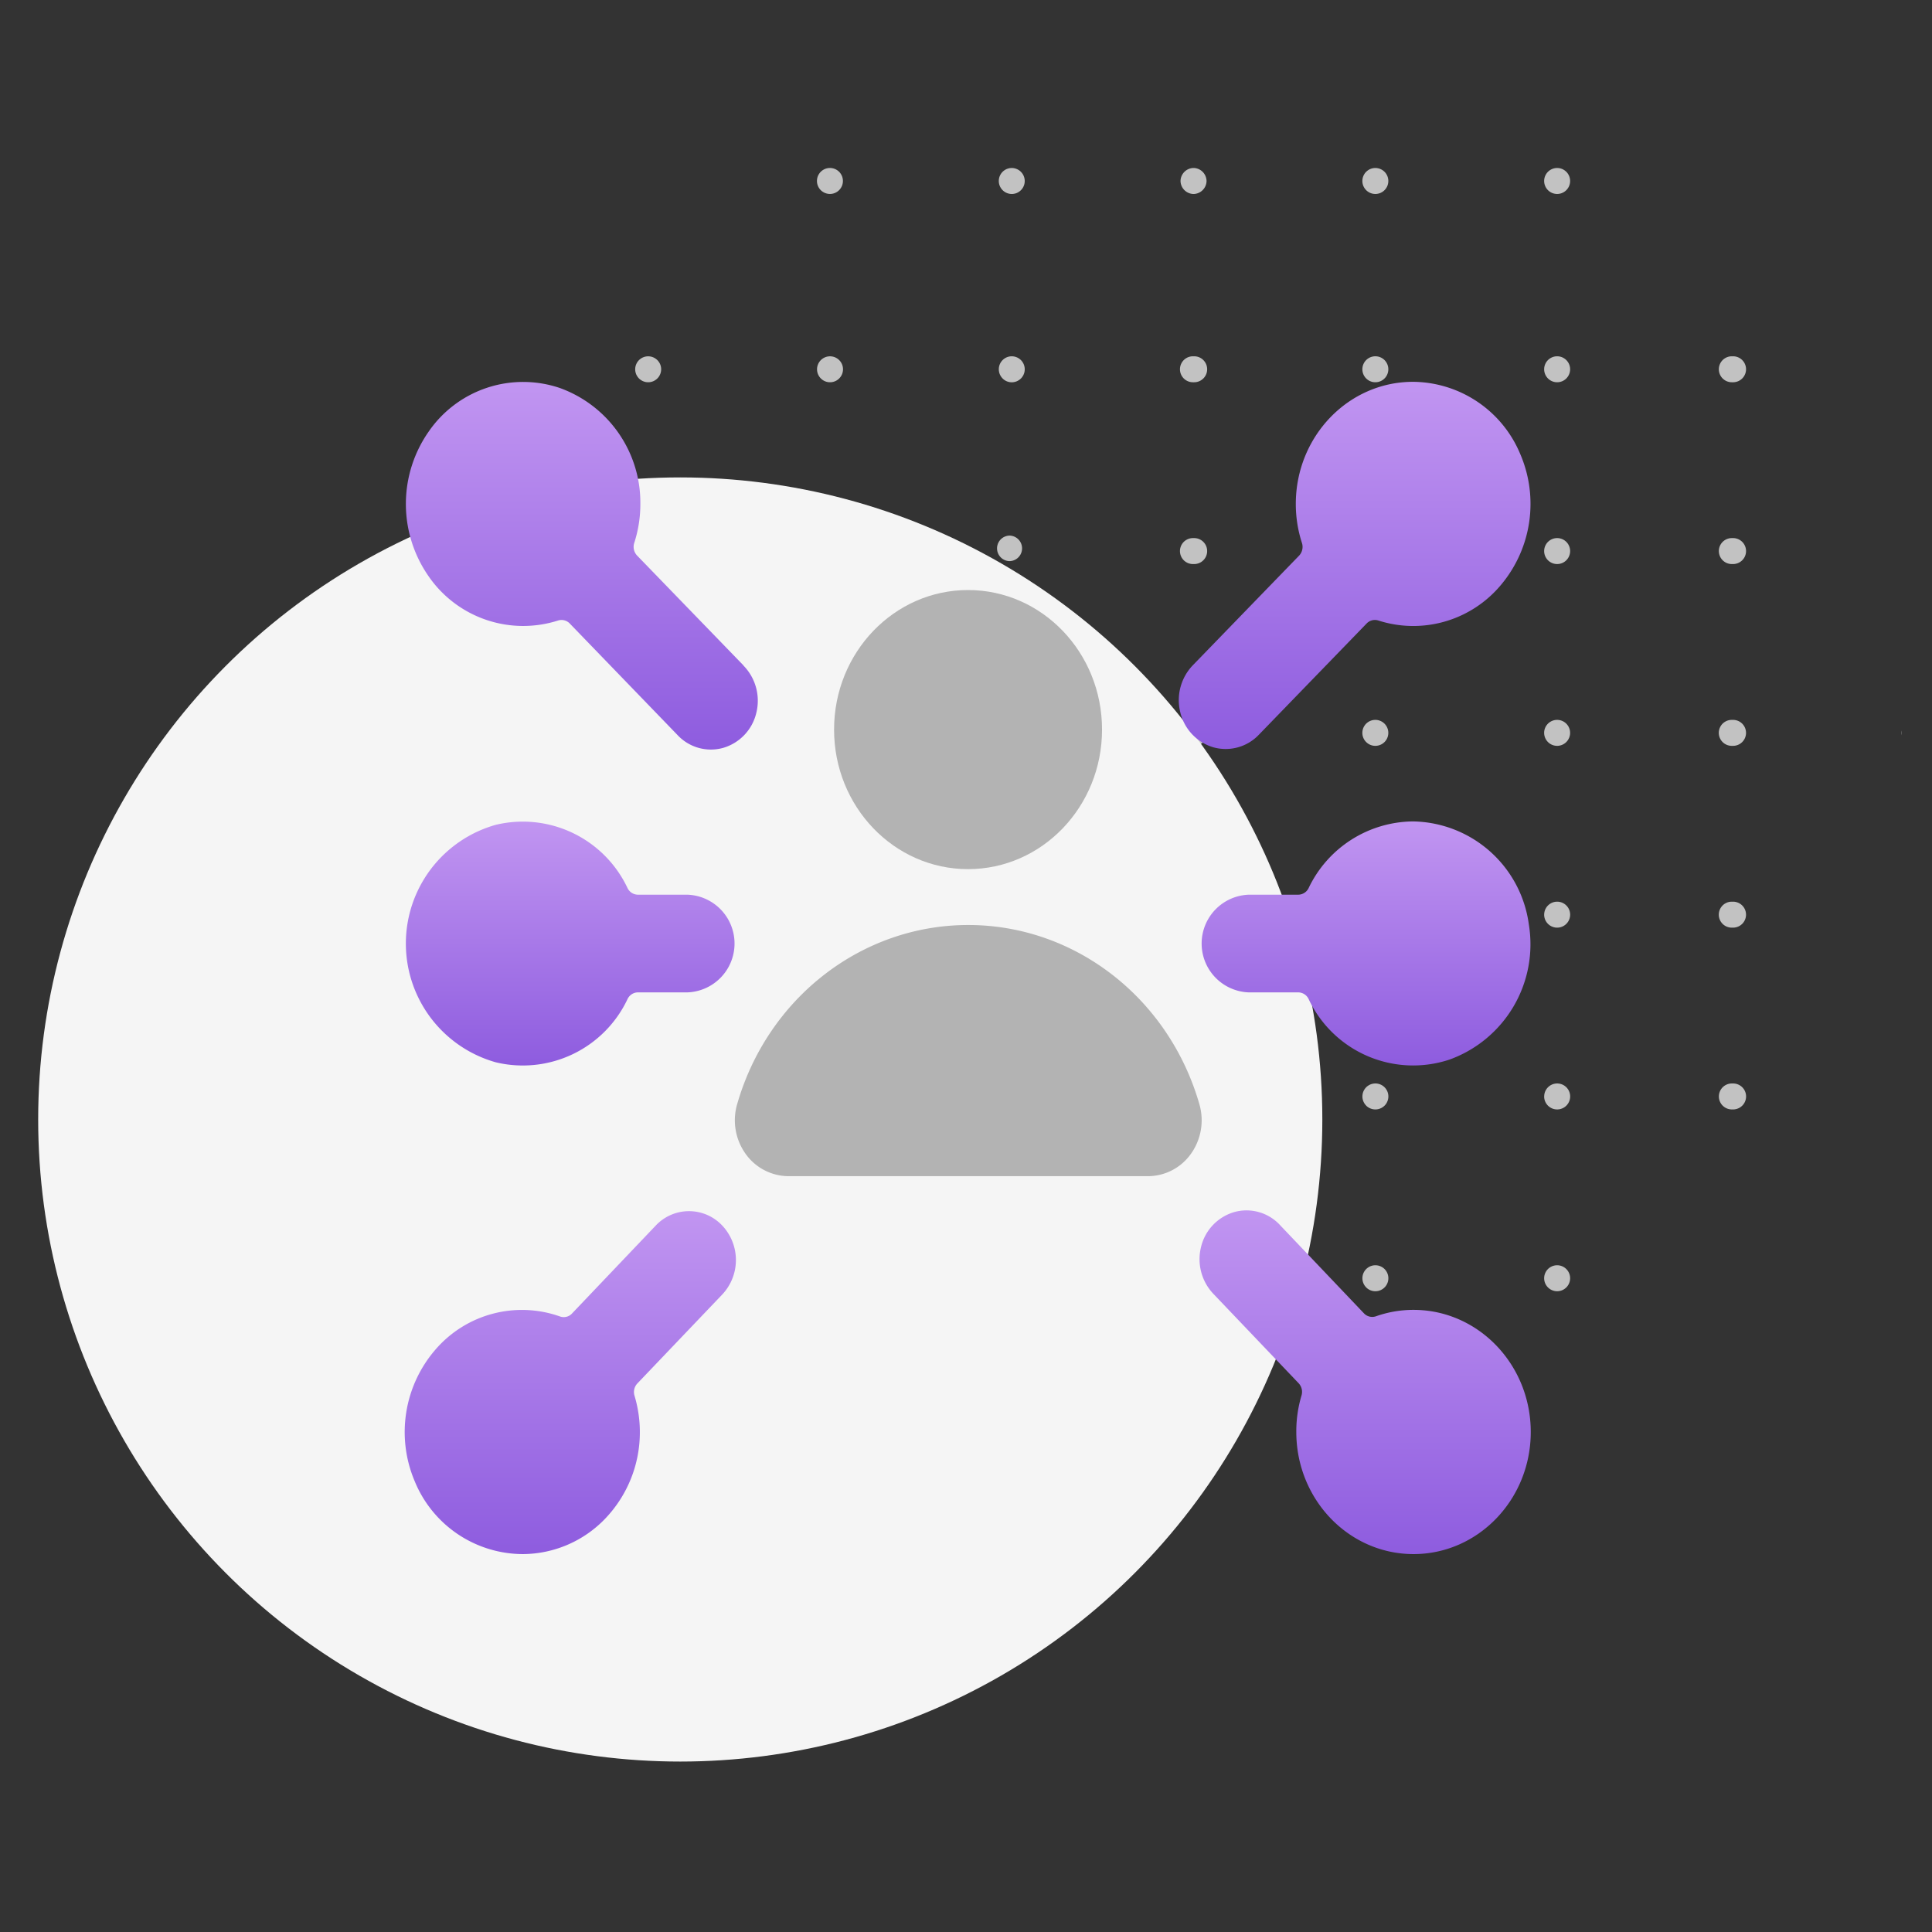 <svg xmlns="http://www.w3.org/2000/svg" xmlns:xlink="http://www.w3.org/1999/xlink" width="253" height="253" viewBox="0 0 253 253">
  <rect x="0" y="0" width="253" height="253" fill="#333333" stroke="none"/>
  <defs>
    <linearGradient id="linear-gradient" x1="0.5" x2="0.5" y2="1" gradientUnits="objectBoundingBox">
      <stop offset="0" stop-color="#c195f1"/>
      <stop offset="1" stop-color="#8e5cdf"/>
    </linearGradient>
    <clipPath id="clip-Affiliate_partner">
      <rect width="253" height="253"/>
    </clipPath>
  </defs>
  <g id="Affiliate_partner" data-name="Affiliate partner" clip-path="url(#clip-Affiliate_partner)">
    <g id="Group" transform="translate(5 22)">
      <path id="Combined_Shape" data-name="Combined Shape" d="M119.031,145.389a1.7,1.7,0,1,1,1.7,1.7A1.7,1.7,0,0,1,119.031,145.389Zm-45.912,1.7h-.084a1.7,1.7,0,0,1,0-3.4H73.2a1.7,1.7,0,0,1,0,3.4Zm-25.008-.5a1.7,1.7,0,0,1,2.406-2.407,1.7,1.7,0,0,1-2.406,2.407Zm-24.3-1.2a1.7,1.7,0,0,1,2.9-1.2,1.681,1.681,0,0,1,.5,1.2,1.7,1.7,0,1,1-3.4,0Zm71.915,1.2a1.7,1.7,0,1,1,1.2.5A1.692,1.692,0,0,1,95.721,146.588Zm47.967-23.306h-.082a1.7,1.7,0,0,1,0-3.4h.162a1.7,1.7,0,0,1,0,3.4Zm-24.657-1.7a1.7,1.7,0,1,1,1.7,1.7A1.7,1.7,0,0,1,119.031,121.582Zm-23.31,1.2a1.7,1.7,0,1,1,1.2.5A1.7,1.7,0,0,1,95.721,122.783Zm-22.6.5h-.082a1.7,1.7,0,0,1,0-3.4H73.2a1.7,1.7,0,0,1,0,3.4Zm-49.313-1.7a1.7,1.7,0,0,1,2.9-1.2,1.681,1.681,0,0,1,.5,1.2,1.7,1.7,0,1,1-3.4,0ZM0,121.582a1.7,1.7,0,0,1,2.9-1.2,1.681,1.681,0,0,1,.5,1.2,1.7,1.7,0,1,1-3.4,0Zm49.024,1.528a1.671,1.671,0,0,1,.012-3.343h.014a1.672,1.672,0,0,1-.014,3.343Zm46.7-24.133a1.7,1.7,0,1,1,1.2.5A1.693,1.693,0,0,1,95.721,98.977Zm48.048.5H143.6a1.7,1.7,0,0,1,0-3.4h.166a1.7,1.7,0,0,1,0,3.4Zm-24.738-1.7a1.7,1.7,0,1,1,1.7,1.7A1.7,1.7,0,0,1,119.031,97.777Zm-45.912,1.7h-.084a1.7,1.7,0,0,1,0-3.4H73.2a1.7,1.7,0,0,1,0,3.4Zm-49.313-1.7a1.7,1.7,0,1,1,1.7,1.7A1.7,1.7,0,0,1,23.807,97.777ZM0,97.777a1.7,1.7,0,0,1,2.9-1.205A1.7,1.7,0,1,1,0,97.777Zm49.019,1.432a1.672,1.672,0,0,1-1.658-1.685,1.675,1.675,0,0,1,1.669-1.657h.014a1.671,1.671,0,0,1-.012,3.342Zm46.7-24.039a1.7,1.7,0,1,1,1.2.5A1.693,1.693,0,0,1,95.721,75.17Zm-47.61,0a1.7,1.7,0,0,1,1.2-2.9,1.714,1.714,0,0,1,1.2.5,1.7,1.7,0,0,1-.554,2.777,1.7,1.7,0,0,1-.651.129A1.682,1.682,0,0,1,48.111,75.172Zm95.658.5H143.6a1.7,1.7,0,0,1,0-3.4h.166a1.7,1.7,0,0,1,0,3.4Zm-24.738-1.7a1.7,1.7,0,1,1,1.7,1.7A1.7,1.7,0,0,1,119.031,73.97Zm-45.912,1.7h-.084a1.7,1.7,0,0,1,0-3.4H73.2a1.7,1.7,0,0,1,0,3.4Zm-49.313-1.7a1.7,1.7,0,1,1,1.7,1.7A1.7,1.7,0,0,1,23.807,73.97ZM0,73.97a1.7,1.7,0,0,1,2.9-1.205A1.7,1.7,0,1,1,0,73.97Zm165.819-.3c0,.163,0,.322,0,.485,0,.041,0,.079,0,.12A1.692,1.692,0,0,1,165.819,73.671ZM143.689,51.864h-.082a1.7,1.7,0,0,1,0-3.4h.162a1.7,1.7,0,0,1,0,3.4Zm-24.657-1.7a1.7,1.7,0,1,1,1.7,1.7A1.7,1.7,0,0,1,119.031,50.163Zm-45.912,1.7h-.082a1.7,1.7,0,0,1,0-3.4H73.2a1.7,1.7,0,0,1,0,3.4Zm-49.313-1.7a1.7,1.7,0,1,1,1.7,1.7A1.7,1.7,0,0,1,23.807,50.163ZM0,50.163a1.7,1.7,0,1,1,1.7,1.7A1.7,1.7,0,0,1,0,50.163Zm95.721,1.2a1.7,1.7,0,1,1,1.2.5A1.693,1.693,0,0,1,95.721,51.364Zm-46.71.118a1.672,1.672,0,0,1,.012-3.343h.014a1.672,1.672,0,0,1-.012,3.343Zm94.677-23.424h-.082a1.7,1.7,0,0,1,0-3.4h.162a1.7,1.7,0,0,1,0,3.4Zm-24.657-1.7a1.7,1.7,0,1,1,1.7,1.7A1.7,1.7,0,0,1,119.031,26.357Zm-23.31,1.2a1.7,1.7,0,1,1,1.206.5A1.692,1.692,0,0,1,95.721,27.557Zm-22.6.5h-.082a1.7,1.7,0,0,1,0-3.4H73.2a1.7,1.7,0,0,1,0,3.4Zm-25.008-.5a1.7,1.7,0,0,1,1.2-2.9,1.714,1.714,0,0,1,1.2.5,1.7,1.7,0,0,1-.554,2.775,1.7,1.7,0,0,1-.651.13A1.685,1.685,0,0,1,48.111,27.56Zm-24.3-1.2a1.7,1.7,0,0,1,2.9-1.2,1.683,1.683,0,0,1,.5,1.2,1.7,1.7,0,1,1-3.4,0ZM0,26.357a1.7,1.7,0,0,1,2.9-1.2,1.683,1.683,0,0,1,.5,1.2,1.7,1.7,0,1,1-3.4,0ZM120.733,3.4a1.7,1.7,0,1,1,.65-.13,1.693,1.693,0,0,1-.65.13ZM95.721,2.9a1.7,1.7,0,1,1,1.854.371A1.7,1.7,0,0,1,95.721,2.9Zm-47.61,0a1.7,1.7,0,0,1,1.2-2.9,1.714,1.714,0,0,1,1.2.5,1.7,1.7,0,0,1-.554,2.776A1.7,1.7,0,0,1,48.111,2.9ZM24.3,2.9a1.7,1.7,0,1,1,1.852.369,1.669,1.669,0,0,1-.648.13A1.714,1.714,0,0,1,24.3,2.9Zm48.815.5h-.082a1.735,1.735,0,0,1-1.62-1.7A1.736,1.736,0,0,1,73.038,0H73.2a1.736,1.736,0,0,1,1.62,1.7A1.735,1.735,0,0,1,73.2,3.4Z" transform="translate(78.18 0)" fill="#c2c2c2"/>
      <circle id="Oval" cx="84.081" cy="84.081" r="84.081" transform="translate(0 40.518)" fill="#f5f5f5"/>
    </g>
    <g id="Business-Products_Business_user-network" data-name="Business-Products / Business / user-network" transform="translate(-283.947 -46)">
      <g id="Group_28" transform="translate(336.947 96)">
        <g id="user-network">
          <path id="Shape_62" d="M383.466,96c-8.475,0-15.351,7.159-15.351,15.991a16.514,16.514,0,0,0,.806,5.117,1.671,1.671,0,0,1-.371,1.65l-13.944,14.385A6.587,6.587,0,0,0,353,139.322a6.277,6.277,0,0,0,4.324,4.541,5.992,5.992,0,0,0,5.942-1.637l14.123-14.577a1.493,1.493,0,0,1,1.541-.39,14.945,14.945,0,0,0,16.061-4.676,16.5,16.5,0,0,0,2.495-17.172A15.337,15.337,0,0,0,383.466,96Z" transform="translate(-251.426 -96)" fill="url(#linear-gradient)"/>
          <path id="Shape_63" d="M381.239,125.993a14.792,14.792,0,0,0-4.912.838,1.493,1.493,0,0,1-1.586-.39L363.79,114.928a5.971,5.971,0,0,0-5.968-1.759,6.273,6.273,0,0,0-4.4,4.554,6.6,6.6,0,0,0,1.657,6.224l11.11,11.648a1.656,1.656,0,0,1,.384,1.605,16.333,16.333,0,0,0-.684,4.784c0,8.833,6.876,15.991,15.351,15.991s15.351-7.157,15.351-15.991S389.714,125.993,381.239,125.993Z" transform="translate(-249.135 -4.463)" fill="url(#linear-gradient)"/>
          <path id="Shape_64" d="M381.185,133.143l-13.944-14.4a1.668,1.668,0,0,1-.371-1.631,16.506,16.506,0,0,0,.806-5.117A15.958,15.958,0,0,0,357.11,96.8a15.011,15.011,0,0,0-17.155,5.718,16.54,16.54,0,0,0-.135,18.759,15.034,15.034,0,0,0,17.072,5.983,1.493,1.493,0,0,1,1.541.39l14.085,14.577a5.974,5.974,0,0,0,5.98,1.714,6.268,6.268,0,0,0,4.362-4.586,6.583,6.583,0,0,0-1.695-6.211Z" transform="translate(-336.82 -95.999)" fill="url(#linear-gradient)"/>
          <path id="Shape_65" d="M352.382,157.887a15.034,15.034,0,0,0,10.855-4.682,16.344,16.344,0,0,0,4.5-11.309,16.565,16.565,0,0,0-.7-4.752,1.638,1.638,0,0,1,.377-1.606L378.53,123.89a6.591,6.591,0,0,0-.026-9.051,5.971,5.971,0,0,0-8.686.026l-10.963,11.513a1.468,1.468,0,0,1-1.58.39,14.94,14.94,0,0,0-16.291,4.324,16.491,16.491,0,0,0-2.718,17.283A15.346,15.346,0,0,0,352.382,157.887Z" transform="translate(-336.947 -4.375)" fill="url(#linear-gradient)"/>
          <path id="Shape_66" d="M380.9,105a15.293,15.293,0,0,0-13.669,8.725,1.529,1.529,0,0,1-1.363.87h-6.46a6.4,6.4,0,0,0,0,12.793h6.46a1.517,1.517,0,0,1,1.363.876,15.119,15.119,0,0,0,18.428,7.931,16.054,16.054,0,0,0,10.407-17.711A15.557,15.557,0,0,0,380.9,105Z" transform="translate(-248.862 -47.433)" fill="url(#linear-gradient)"/>
          <path id="Shape_67" d="M367.359,114.592a1.529,1.529,0,0,1-1.363-.87,15.161,15.161,0,0,0-17.264-8.277,16.155,16.155,0,0,0,0,31.092A15.161,15.161,0,0,0,366,128.26a1.517,1.517,0,0,1,1.363-.876h6.46a6.4,6.4,0,0,0,0-12.793Z" transform="translate(-336.822 -47.43)" fill="url(#linear-gradient)"/>
          <path id="Shape_68" d="M345.737,118.537c0,10.093,7.855,18.274,17.545,18.274s17.545-8.181,17.545-18.274-7.855-18.274-17.545-18.274S345.737,108.444,345.737,118.537Z" transform="translate(-289.513 -72.996)" fill="#b3b3b3"/>
          <path id="Shape_69" d="M350.7,140.011h47.09a6.92,6.92,0,0,0,5.642-2.93,7.558,7.558,0,0,0,1.113-6.467c-4-13.944-16.311-23.494-30.274-23.494s-26.276,9.55-30.274,23.494a7.561,7.561,0,0,0,1.113,6.467,6.937,6.937,0,0,0,5.642,2.93Z" transform="translate(-300.475 -35.988)" fill="#b3b3b3"/>
        </g>
      </g>
    </g>
  </g>
</svg>
